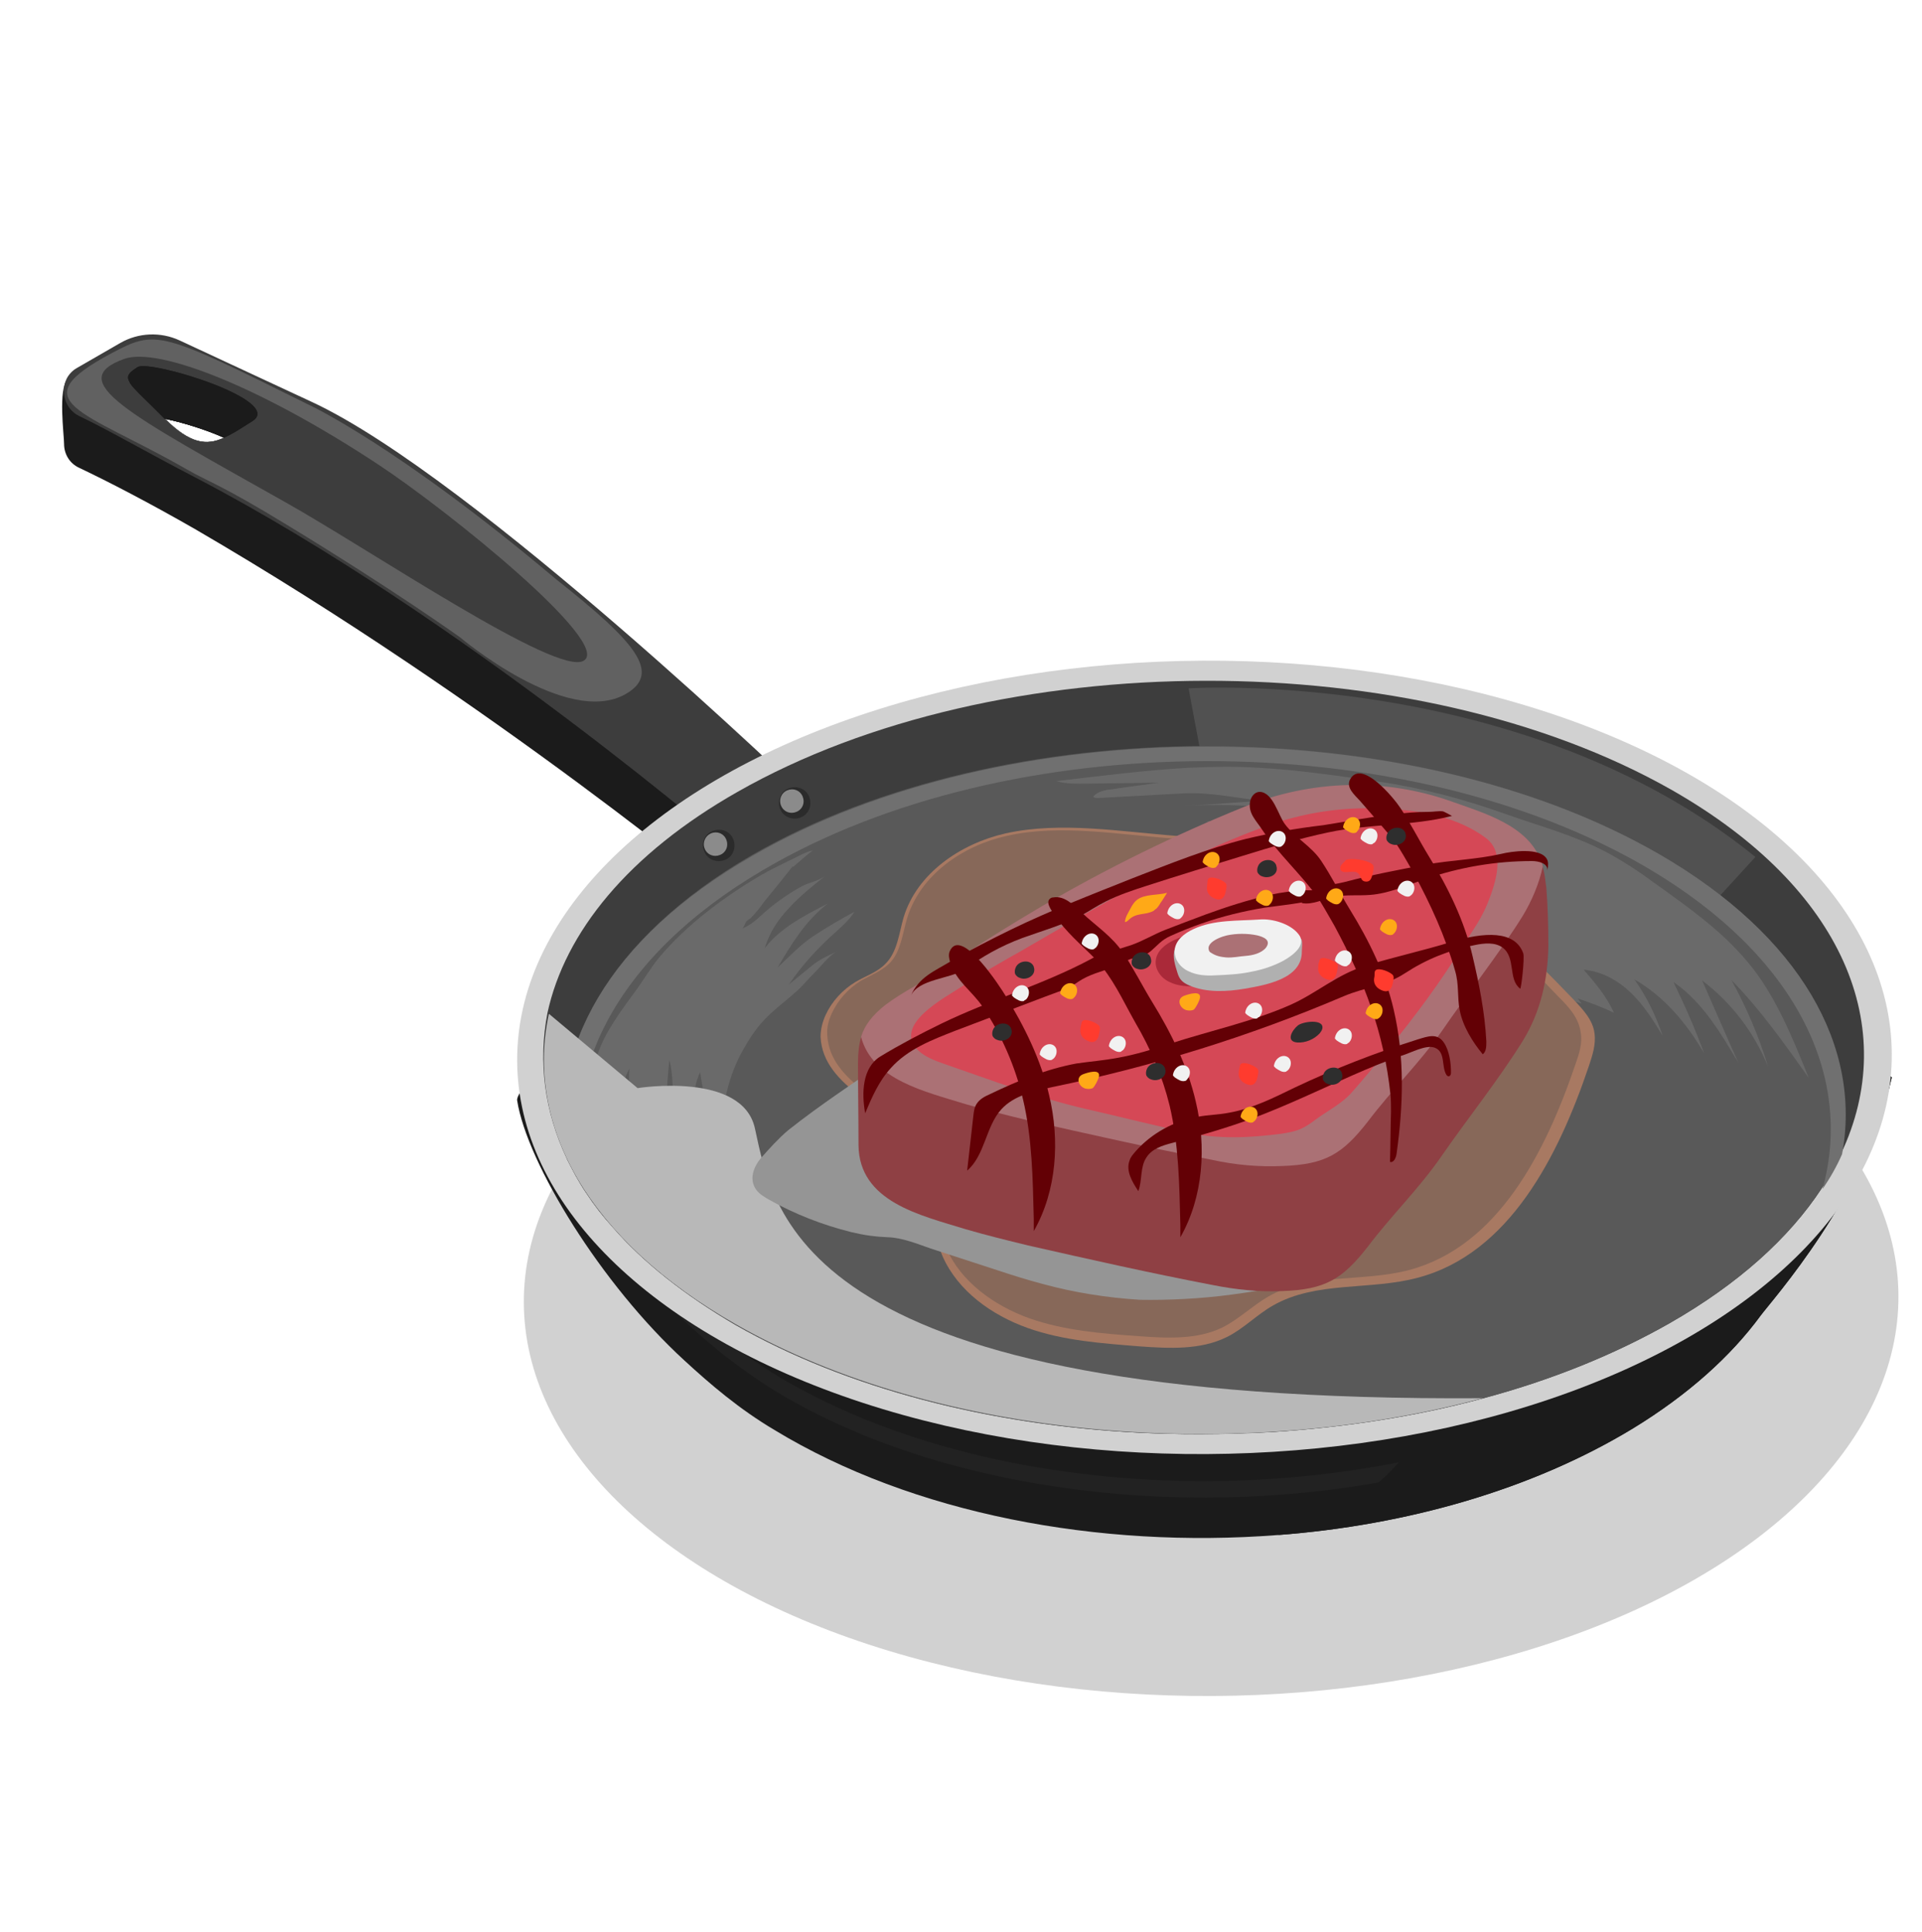 <?xml version="1.0" encoding="utf-8"?>
<!-- Generator: Adobe Illustrator 24.0.1, SVG Export Plug-In . SVG Version: 6.00 Build 0)  -->
<svg version="1.1" id="Слой_1" xmlns="http://www.w3.org/2000/svg" xmlns:xlink="http://www.w3.org/1999/xlink" x="0px" y="0px"
	 viewBox="0 0 375 377" style="enable-background:new 0 0 375 377;" xml:space="preserve">
<style type="text/css">
	.st0{fill:#1B1B1B;}
	.st1{fill:#D1D1D1;}
	.st2{fill:#3D3D3D;}
	.st3{fill:#616161;}
	.st4{fill:#222222;}
	.st5{fill:#515151;}
	.st6{fill:#595959;}
	.st7{fill:#6A6A6A;}
	.st8{fill:#707070;}
	.st9{fill:#2B2B2B;}
	.st10{fill:#8B8B8B;}
	.st11{fill:#B8B8B8;}
	.st12{fill:#A87962;}
	.st13{fill:#876859;}
	.st14{fill:#959595;}
	.st15{fill:#8F4044;}
	.st16{fill:#AB7175;}
	.st17{fill:#D54856;}
	.st18{fill:#AA2939;}
	.st19{fill:#B0B0B0;}
	.st20{fill:#F1F1F1;}
	.st21{fill:#630005;}
	.st22{fill:#FFA917;}
	.st23{fill:#FF3B2E;}
	.st24{fill:#2E2E2E;}
</style>
<g>
	<g>
		<g>
			<g>
				<g>
					<g id="XMLID_6160_">
						<g id="XMLID_6161_">
							<g id="XMLID_6162_">
								<g id="XMLID_6163_">
									<path id="XMLID_6194_" class="st0" d="M12.5,86.6c0,1.9,1,3.8,3,4.7c5.7,2.7,13.6,6.8,22.5,11.9
										C96.3,137.1,144,177,144,177l13.4-11.4c0,0-2.1-2-5.6-5.3c-16.4-15.4-64.8-59.7-90.8-71.7l-12.5-5.8l-13.3-6.2
										c-2.8-1.3-5.9-1.5-8.8-0.7c-0.9,0.3-1.9,0.7-2.7,1.2l-10.5-3.2C11.3,76,12.5,84.8,12.5,86.6z M43.8,85.4
										c-3.5,1.6-6.7,1.2-11.6-3.7C35.6,82.4,40.1,83.8,43.8,85.4z"/>
									
										<ellipse id="XMLID_1_" transform="matrix(1 -5.417800e-03 5.417800e-03 1 -1.37 1.284)" class="st1" cx="236.3" cy="253.5" rx="134.1" ry="77.4"/>
									<path id="XMLID_6190_" class="st2" d="M15.5,81.2c5.7,2.7,13.4,7.2,22.5,11.9c52.2,27.2,106,73.8,106,73.8l7.7-6.6l5.6-4.8
										c0,0-64.8-62.4-96.5-77.1l-25.8-12c-3.7-1.7-8-1.5-11.5,0.5l-8.5,4.9c-0.9,0.5-1.6,1.3-2,2.1
										C11.8,76.4,12.6,79.8,15.5,81.2z M32.1,81.7c3.5,0.7,8,2.1,11.6,3.7C40.2,87,37.1,86.6,32.1,81.7z"/>
									<path id="XMLID_6186_" class="st3" d="M36.3,91.5c4.7,2.7,6.6,2.9,20,11.1c20.4,12.4,33.4,21.7,33.4,21.7
										s20.9,17.7,32.4,11.1c7.1-4.1,1.8-10.2-13.5-22.3C77.4,86.8,60.1,78.9,60.1,78.9c-29-14.4-29.6-14.6-38.3-10
										C3.8,78.5,16.2,80,36.3,91.5z M43.8,85.4c-3.5,1.6-6.7,1.2-11.6-3.7C35.6,82.4,40.1,83.8,43.8,85.4z"/>
									<path id="XMLID_6183_" class="st2" d="M55.7,98c16.9,9.5,53.1,34.1,58.2,30.9c5.6-3.4-26.5-29.3-40-38.2
										C50.9,75.5,31,67.7,24.3,70C12.3,74.3,25,80.7,55.7,98z M32.1,81.7c3.5,0.7,8,2.1,11.6,3.7C40.2,87,37.1,86.6,32.1,81.7z"
										/>
									<path id="XMLID_6182_" class="st0" d="M100.9,214.7c1.9,12.2,16.4,35.9,32.7,50.8c5,4.6,10.6,9.4,17.5,13.5
										c27,16.4,63.3,23.2,98.2,20.5c25.2-1.9,49.7-8.9,69.3-20.8c10.8-6.6,19.1-14.1,24.9-22c2.2-3,20.6-23.4,25.6-46.5
										c0,0-8.5-6.9-23.9-17.4c-7.2-4.9-16-10.6-26-16.7c-46.4-28.3-121.9-28.1-168.7,0.3C118.9,195.6,100.5,211.6,100.9,214.7z"
										/>
									<path id="XMLID_6180_" class="st4" d="M135.9,256.7c4.9,4.3,10.5,8.7,17.2,12.6c45.6,26.4,118.8,26.2,164.7-0.3
										c10.6-6.1,18.7-13.1,24.5-20.5c2.1-2.7,18.8-20.3,24.5-40.6c0.4,0.3,0.7,0.5,0.7,0.5c-4.9,21.5-23,40.5-25.2,43.3
										c-5.7,7.5-13.9,14.4-24.5,20.5c-45.9,26.5-119.1,26.7-164.7,0.3c-6.7-3.9-12.3-8.3-17.2-12.6c-15.9-13.9-30.3-36-32.1-47.4
										c-0.1-0.3,0.1-0.7,0.4-1.2C107.2,223.1,120.8,243.6,135.9,256.7z"/>
									<path id="XMLID_6179_" class="st0" d="M249.3,299.5c25.2-1.9,49.7-8.9,69.3-20.8c10.8-6.6,19.1-14.1,24.9-22
										c2.2-3,20.6-23.4,25.6-46.5c0,0-8.5-6.9-23.9-17.4c-37.4,25.2-65.6,78.1-65.6,78.1S279,290.3,249.3,299.5z"/>
									
										<ellipse id="XMLID_6178_" transform="matrix(1 -5.417800e-03 5.417800e-03 1 -1.114 1.276)" class="st1" cx="235" cy="206.3" rx="134.1" ry="77.4"/>
									<path id="XMLID_6177_" class="st2" d="M110.6,226.1c1.1,2.2,2.3,4.5,3.8,6.7c1.5,2.3,3.2,4.5,5.2,6.7l0,0
										c5.9,6.8,14,13.2,23.9,19c21.9,12.5,49.7,19.5,78.3,21c2.1,0.1,4.1,0.2,6.1,0.2c2.1,0.1,4.2,0.1,6.3,0.1
										c4.6,0,9.3-0.2,14-0.4c14-0.9,27.9-3,40.9-6.5c13.2-3.5,25.7-8.5,36.6-14.7c13.5-7.7,23.4-16.7,29.7-26.3
										c1.5-2.2,2.8-4.5,3.8-6.8c11.6-24.5,0.7-51.7-32.9-70.9c-50.2-28.6-131.8-28.5-182.4,0.3c-21.3,12.1-33.7,27.4-37.1,43.2
										C105,207.2,106.2,216.8,110.6,226.1z"/>
									<path id="XMLID_6176_" class="st5" d="M231.9,134.3c0,0,64.9-4.2,110.6,32.9c-15.2,16.6-15.2,16.6-15.2,16.6
										s-18.6-14.5-42.5-20.3c-23.9-5.8-48.6-6.2-48.6-6.2L231.9,134.3z"/>
									<path id="XMLID_6175_" class="st6" d="M110.6,226.1c1.1,2.2,2.3,4.5,3.8,6.7c1.5,2.3,3.2,4.5,5.2,6.7c0,0.1,0,0.1,0,0.2
										v-0.2c5.9,6.8,14,13.2,23.9,19c21.9,12.5,49.7,19.5,78.3,21c2.1,0.1,4.1,0.2,6.1,0.2c2.1,0.1,4.2,0.1,6.3,0.1
										c4.6,0,9.3-0.1,14-0.4c14-0.9,27.9-3,40.9-6.5c13.2-3.5,25.7-8.5,36.6-14.7c13.5-7.7,23.4-16.7,29.7-26.3
										c1.5-2.2,2.8-4.5,3.8-6.8c3.9-20.9-8-42.5-35.6-58.5c-48.8-28.2-128-28-177,0.3C118.7,183.1,106.7,205,110.6,226.1z"/>
									<path id="XMLID_6174_" class="st7" d="M119.6,239.5L119.6,239.5c0,0,0,0.1,0,0.2V239.5z"/>
									<path id="XMLID_6173_" class="st7" d="M117,233.4c0.4,1.1,0.8,2.3,1.3,3.4c0.3,0.7,1.1,1.8,1.3,2.6
										c-0.4-5.1-2.4-10.1-2.1-15.2c1.4,5.9,3.3,11.6,5.7,17.1c-1.6-6.8-1.3-13.9-1.7-20.8c-0.3-4.1-0.7-8.5,1.3-12
										c-0.4,5.2,0.9,10.3,2.6,15.2c1.7,4.9,3.8,9.6,5.2,14.6c-1.1-10.5-1.1-21.1,0-31.5c0.8,3,0.6,6.3,0.8,9.4
										c0.4,7.3,2.4,14.5,5.8,21c-2.1-7.4-2.7-15.1-1.9-22.7c0.2-1.8,0.5-3.7,1.3-5.3c1.6,10.3,4.3,20.5,8.1,30.3
										c-1.4-6.2-3.5-12.3-3.7-18.6c-0.2-5.2,1.1-10.4,3.4-15c0.9-1.7,1.9-3.4,3.1-5c2.2-3,5-4.9,7.7-7.3c1.3-1.1,2.3-2.4,3.5-3.6
										c1.4-1.3,3.1-3.7,4.7-4.4c-1.7,0.8-3.1,1.4-4.6,2.5c-1.6,1.3-3.3,2.7-4.9,4c2.7-3.9,5.6-7.1,9.1-10.2
										c1.3-1.2,2.7-2.4,3.7-4c-2.8,1.5-5.5,3.1-8.1,4.8c-2.5,1.7-4.7,4-6.9,6.1c2.7-4.6,5.5-9.2,9.8-12.5
										c-4.5,2.3-9.2,4.7-12.3,8.7c0.9-3,2.6-5.6,4.8-7.9c2.1-2.3,4.5-4.2,7-6.2c-1.1,0.9-3.2,1.3-4.5,2c-1.5,0.8-2.9,1.7-4.3,2.7
										c-1.4,1-2.7,2.1-3.9,3.2c-1.2,1.1-2,1.7-3.5,2.4c0.3-0.2,0.6-1.1,0.8-1.4c0.3-0.3,0.6-0.5,0.9-0.7c1-1,1.9-2.2,2.7-3.3
										c1.8-2.2,3.6-4.4,5.4-6.7c0,0,0,0,0,0c0.1,0,0.2,0,0.3-0.1c1.2-1,2.4-2.1,3.7-3.1c-1.7,0.4-3.4,1.5-5,2.2
										c-1.8,0.9-3.5,1.7-5.2,2.7c-7,4.1-14.4,9.6-19.7,15.9c-1.9,2.3-3.3,4.8-5.1,7.2c-1.8,2.4-3.5,4.8-5,7.4
										C113.3,210.6,113.5,223.5,117,233.4z"/>
									<path id="XMLID_6172_" class="st8" d="M110.6,226.1c1.1,2.2,2.3,4.5,3.8,6.7c-6.1-22.2,5.3-45.9,34.4-63
										c47.9-28.3,125.3-28.4,172.9-0.3c28.7,17,40,40.4,33.9,62.5c1.5-2.2,2.8-4.5,3.8-6.8c3.9-20.9-8-42.5-35.6-58.5
										c-48.8-28.2-128-28-177,0.3C118.7,183.1,106.7,205,110.6,226.1z"/>
									<path id="XMLID_6171_" class="st0" d="M25.1,74.2c0.1,0.2,0.2,0.4,0.3,0.6c0.2,0.3,0.5,0.7,0.9,1.1c0.9,1,2.3,2.3,4.1,4.1
										c0.2,0.2,0.5,0.5,0.8,0.8c0.3,0.3,0.6,0.6,0.9,0.9h0c3.5,0.7,8,2.1,11.6,3.7c1.4-0.6,3-1.6,4.7-2.7
										c0.3-0.2,0.5-0.3,0.8-0.5c6.5-4-19.7-12-22.3-10.6C25.3,72.6,24.7,73.2,25.1,74.2z"/>
									<path id="XMLID_6170_" class="st0" d="M25.1,74.2c0.1,0.2,0.2,0.4,0.3,0.6c0.2,0.3,0.5,0.7,0.9,1.1c0.9,1,2.3,2.3,4.1,4.1
										c0.2,0.2,0.5,0.5,0.8,0.8c0.3,0.3,0.6,0.6,0.9,0.9h0c3.5,0.7,8,2.1,11.6,3.7c1.4-0.6,3-1.6,4.7-2.7
										c0.3-0.2,0.5-0.3,0.8-0.5c6.5-4-19.7-12-22.3-10.6C25.3,72.6,24.7,73.2,25.1,74.2z"/>
									<path id="XMLID_6169_" class="st9" d="M152.2,157.8c0.6,1.6,2.4,2.3,4,1.7c1.6-0.6,2.3-2.4,1.7-4c-0.6-1.6-2.4-2.3-4-1.7
										C152.3,154.4,151.6,156.2,152.2,157.8z"/>
									<path id="XMLID_6168_" class="st9" d="M137.4,166.1c0.6,1.6,2.4,2.3,4,1.7c1.6-0.6,2.3-2.4,1.7-4c-0.6-1.6-2.4-2.3-4-1.7
										C137.5,162.7,136.7,164.5,137.4,166.1z"/>
									<path id="XMLID_6167_" class="st10" d="M137.5,165.6c0.5,1.2,1.8,1.7,3,1.2c1.2-0.5,1.7-1.8,1.2-3c-0.5-1.2-1.8-1.7-3-1.2
										C137.6,163.1,137,164.4,137.5,165.6z"/>
									<path id="XMLID_6166_" class="st10" d="M152.4,157.2c0.5,1.2,1.8,1.7,3,1.2c1.2-0.5,1.7-1.8,1.2-3c-0.5-1.2-1.8-1.7-3-1.2
										C152.4,154.7,151.9,156.1,152.4,157.2z"/>
									<path id="XMLID_6165_" class="st11" d="M143.6,258.4c39.3,22.4,97.9,27.2,145.7,14.4c-133.3,0.9-138.3-35.8-142-52.6
										c-2.4-11.2-22.9-7.9-22.9-7.9l-17.3-14.5C102.4,219.4,114.6,241.9,143.6,258.4z"/>
									<path id="XMLID_6164_" class="st7" d="M284,191.7c-3.2-1.2-6-3.2-9-4.9c-6.4-3.6-13.6-5.8-20.4-8.7
										c-6.8-2.9-13.5-6.7-17.8-12.7c7.4-0.5,14.9,0,22.2,1.5c-7.5-3.4-15.7-5-23.7-6.7c8.1-0.1,16.2,0.1,24.3,0.6
										c-8.9-4-19.1-3.9-28.9-3.6c5.4-0.1,10.8-0.8,16.2-0.9c-5.3-0.5-10.8-1.8-16.1-1.5c-5.5,0.3-11,0.6-16.5,0.9
										c-0.4,0-0.8,0-1-0.3c0.9-1,2.4-1.3,3.7-1.4c0.4-0.1,0.8-0.1,1.2-0.2c2.7-0.4,5.3-0.7,8-1.1c-4.7,0.1-9.4,0.1-14.1,0.2
										c-2,0-4.1,0.1-6-0.5c8.6-1,17.1-2.1,25.7-2.6c4.5-0.2,9.1-0.3,13.7,0c7.8,0.4,15.7,1.6,23.5,2.7c8.3,1.2,16.5,3.4,24.4,6.2
										c6.7,2.4,13.6,4.2,19.9,7.5c3.4,1.8,6.7,4,9.8,6.3c6.3,4.5,12.8,9.1,17.8,15.1c5.4,6.3,8.9,15,12,22.7
										c-4.7-6.6-9.4-13.3-15.1-19.1c3,5.4,5.4,11.1,7.2,17c-2.7-6.7-7.2-12.6-12.9-16.9c2.4,5.4,4.7,10.8,7.1,16.1
										c-3.5-5.9-7.1-12-12.7-15.8c2.2,4.5,4.2,9.1,6,13.9c-3.4-5.8-7.8-11.1-13.6-14.4c2.4,3.4,4.2,7.1,5.5,11
										c-1.8-3-3.7-6-6.2-8.4c-2.5-2.4-5.7-4.2-9.2-4.5c2.3,2.7,4.4,5.1,5.9,8.4c-2.3-1.1-4.7-2-7.1-2.8c0.3,0.3,0.5,0.7,0.8,1
										c-1.5-0.4-2.9-1-4.3-1.3c-3.2-0.7-6.8-0.2-10.1-0.6C290.7,193.2,287.4,193,284,191.7z"/>
								</g>
							</g>
						</g>
					</g>
				</g>
			</g>
			<g>
				<path id="XMLID_5997_" class="st12" d="M306.9,194.9c-7.3-7.6-15-15.4-24.1-20.9c-8.2-5-18.1-5.8-27.4-7.7
					c-3.6-0.7-7.2-1.4-10.8-2.2c-4.7-0.9-10.1-0.7-14.9-1c-10.9-0.8-22.7-2.9-33.5-0.5c-8.8,2-17.3,7.8-19.9,16.4
					c-0.9,3.1-1.2,6.7-3.5,9c-1.6,1.7-3.9,2.4-5.9,3.6c-2.5,1.5-4.6,3.8-5.8,6.4c-0.6,1.3-1,2.8-1,4.3c0.5,10.1,13.6,13.4,17.9,21.1
					c3.7,6.6,2.9,14.8,5.9,21.7c3,6.8,9.6,11.5,16.6,14s14.6,3,22,3.6c5.7,0.4,11.7,0.7,16.8-1.8c3.3-1.6,5.9-4.4,9.1-6.2
					c8.4-4.8,18.9-2.9,28.2-5.4c17.9-4.7,27.5-23.8,33.4-41.3c0.7-2.1,1.4-4.2,1.1-6.4C310.8,199,308.8,196.9,306.9,194.9z"/>
				<path id="XMLID_1291_" class="st13" d="M304.1,194.5c-7.1-7.4-14.5-15-23.4-20.3c-8-4.8-17.6-5.6-26.7-7.5
					c-3.5-0.7-7-1.4-10.5-2.1c-4.6-0.9-9.8-0.6-14.5-1c-10.6-0.7-22.1-2.9-32.6-0.5c-8.6,1.9-16.8,7.6-19.4,16
					c-0.9,3-1.2,6.5-3.4,8.8c-1.6,1.6-3.8,2.4-5.7,3.5c-2.4,1.5-4.4,3.7-5.6,6.3c-0.6,1.3-1,2.7-0.9,4.2c0.5,9.8,13.2,13,17.4,20.5
					c3.6,6.4,2.8,14.4,5.8,21.1c2.9,6.6,9.3,11.2,16.2,13.7c6.8,2.4,14.2,3,21.4,3.5c5.5,0.4,11.4,0.7,16.3-1.7
					c3.2-1.6,5.8-4.2,8.9-6c8.1-4.7,18.4-2.8,27.5-5.2c17.4-4.6,26.7-23.1,32.5-40.2c0.7-2,1.4-4.1,1-6.2
					C308,198.5,306,196.4,304.1,194.5z"/>
			</g>
			<g>
				<g>
					<path class="st14" d="M240.2,252.6c3.8-0.5,7.5-1.1,11.1-1.9c0.3-0.1,0.7-0.2,0.9-0.4c0.2-0.2,0.4-0.5,0.5-0.8
						c1.9-4.6-3.2-7.9-3.6-12.2c-0.2-2.1-0.4-4.4-0.8-6.4c-0.6-2.5-1.4-4.7-1.3-7.3c0.2-3.2-0.1-6.3-0.1-9.5c0-2.1-0.1-4.4,0.9-6.2
						c1.1-2,2.6-3.7,3.4-5.9c3.4-8.6,1-19.7-3.8-27.5c-1.5-2.4-3.4-4.7-6.1-5.5c-1.6-0.5-3.3-0.4-4.9-0.3c-3.7,0.2-6.9,0.2-10,2.2
						c-2.9,2-6.5,2.5-9.4,4.5c-1.9,1.3-3.5,3.1-5.3,4.6c-1.8,1.4-3.9,2.4-5.9,3.6c-3.7,2.1-7,4.7-10.4,7.2
						c-7.2,5.4-14.5,10.5-21.8,15.6c-6.6,4.6-13.5,9.1-19.8,14.1c-1.9,1.6-3.6,3.5-5.2,5.3c-1.5,1.7-2.6,4.3-1,6.4
						c0.6,0.8,1.6,1.4,2.5,1.9c5,2.8,10.4,4.9,16,6.3c2.5,0.6,4.7,0.9,7.2,1c2.8,0.1,5.7,1.3,8.3,2.2c4.3,1.4,8.6,2.8,12.9,4.2
						c3,1,5.9,1.9,8.9,2.7c6.2,1.7,12.6,2.7,19,3.1C228,253.7,234.2,253.4,240.2,252.6z"/>
					<path class="st15" d="M302.1,184.5c-0.1,6.6-1.5,12.9-5,18.6c-4.8,7.7-10.6,14.9-15.8,22.4c-4.4,6.4-9.8,11.6-14.4,17.7
						c-5,6.4-8.3,8.4-16.7,8.7c-4.6,0.2-9.2-0.3-13.7-1.2c-12-2.3-24-5-35.9-7.7c-4.1-1-8.2-2-12.3-3.2c-8.7-2.7-20.7-5.3-20.8-16.4
						c0-5.3-0.1-10.7-0.1-16c0-2,0.2-3.6,0.6-5c0.7-2.3,2.2-4.2,4.7-6.2c3.7-2.8,7.9-4.7,11.7-7.3c6.1-4.3,12.5-8.2,18.9-12
						c12.7-7.4,25.9-13.9,39.5-19.4c12.9-5.2,27.1-5.7,40.2-1.1c6.4,2.3,15.2,4.7,17.7,11.8c0.2,0.3,0.2,0.7,0.3,1
						c0.4,1.2,0.5,2.7,0.7,4C302,177,302.1,180.6,302.1,184.5z"/>
					<path class="st16" d="M301,169.1c-0.7,3.3-2.1,6.6-3.9,9.6c-4.8,7.7-10.6,14.9-15.8,22.5c-4.4,6.3-9.8,11.5-14.4,17.6
						c-5,6.4-8.3,8.4-16.7,8.7c-4.6,0.2-9.2-0.2-13.7-1.2c-12-2.3-24-5-35.9-7.7c-4.1-1-8.2-2-12.3-3.2c-7.7-2.4-18.1-4.7-20.3-13.1
						c0.7-2.3,2.2-4.2,4.7-6.2c3.7-2.8,7.9-4.7,11.7-7.3c6.1-4.3,12.5-8.2,18.9-12c12.7-7.4,25.9-13.9,39.5-19.4
						c12.9-5.2,27.1-5.7,40.2-1.1c6.4,2.3,15.2,4.7,17.7,11.8C300.9,168.5,301,168.8,301,169.1z"/>
					<path class="st17" d="M246.7,161.3c-16.7,6.1-32.2,15.4-47.4,24.2c-3.9,2.2-7.8,4.4-11.5,6.9c-3.5,2.3-13.8,7.6-8.6,12.6
						c1.3,1.2,3.1,1.9,4.8,2.5c9.3,3.2,18.4,6.7,28,8.9c6.6,1.5,13.2,3.2,19.8,4.6c6,1.3,12.1,1,18.2,0.2c1.3-0.2,2.5-0.4,3.7-0.9
						c1.1-0.5,2-1.1,2.9-1.8c2.3-1.7,5.1-3.1,7-5.2c2.4-2.7,4.7-5.5,7-8.3c5.5-6.7,10.7-13.7,15.2-21.1c1.7-2.5,3.4-5,4.5-7.8
						c1.5-3.8,3.5-9.7-0.4-12.6c-5.5-4.1-12.7-5.4-19.4-5.7C262.3,157.3,254.3,158.5,246.7,161.3z"/>
					<g>
						<path class="st18" d="M240.4,191.7c2.2-0.4,4.3-1.1,6.2-2.1c2-1.1,4.8-3.2,3-5.3c-1.6-2-5.1-3-7.5-2.8c-4.3,0.3-9,0-13,1.9
							c-1.7,0.8-3.4,2.1-3.6,4c-0.2,1.8,1.1,3.5,2.7,4.2c1.6,0.8,3.5,0.9,5.2,0.8C235.7,192.3,238.1,192.1,240.4,191.7z"/>
						<path class="st19" d="M253.9,183.2c-0.8,0.1-1.6-0.1-2.4-0.2c-1.4-0.2-2.8,0.1-4.2,0.4c-4.3,0.8-8.6,1.2-12.9,1.2
							c-0.8,0-1.6,0.1-2.5-0.1c-1-0.1-2.3-0.5-2.7,0.7c-0.5,1.4,0.1,3.2,0.5,4.5c0.4,1.4,1,2,2.4,2.6c3.3,1.4,7.3,1.2,10.8,0.6
							c4-0.7,11.2-1.9,11.1-7.3C254,184.9,254.2,183.9,253.9,183.2z"/>
						<path class="st20" d="M244.1,189.6c2.2-0.4,4.3-1.1,6.2-2.1c2-1.1,4.8-3.2,3-5.3c-1.6-2-5.1-3-7.5-2.8c-4.3,0.3-9,0-13,1.9
							c-1.7,0.8-3.4,2.1-3.6,4c-0.2,1.8,1.1,3.5,2.7,4.2c1.6,0.8,3.5,0.9,5.2,0.8C239.4,190.2,241.8,190.1,244.1,189.6z"/>
						<path class="st16" d="M236.1,184.2c-0.3,0.4-0.4,0.8-0.2,1.3c0.1,0.2,0.2,0.3,0.4,0.4c0.9,0.6,1.8,0.8,2.9,0.9
							c1.4,0.1,2.5-0.2,3.9-0.3c1.3-0.1,3-0.5,3.9-1.6c1.1-1.5-0.5-2.1-1.7-2.4c-1.9-0.4-4-0.4-5.9,0
							C238.5,182.7,236.8,183.3,236.1,184.2z"/>
					</g>
					<path class="st21" d="M191.7,196.4c3.7,5.5,6.4,11.7,7.9,18.1c1.8,7.6,1.9,15.5,2.1,23.3c0,0.8,0,1.6,0,2.4
						c4.5-7.9,5.1-17.7,3-26.5c-1.6-6.9-4.8-13.4-8.5-19.4c-0.9-1.5-8.7-13.7-10.9-8.7c-0.3,0.7-0.1,1.5,0.1,2.2
						C186.6,191.5,189.6,193.3,191.7,196.4z"/>
					<path class="st21" d="M220.4,197.5c0.4,0.7,0.7,1.3,1.1,2c3,5.1,5.3,10.5,6.7,16.2c1.8,7.6,1.9,15.5,2.1,23.3
						c0,0.8,0,1.6,0,2.4c4.5-7.9,5.1-17.7,3-26.5c-1.6-6.9-4.8-13.4-8.5-19.4c-1.9-3.1-3.6-6.5-5.6-9.5c-2.2-3.3-5.2-5.2-8.1-7.9
						c-1.6-1.5-3.4-3.4-5.6-3c-0.3,0-0.5,0.1-0.7,0.3c-0.5,0.5-0.2,1.2,0.1,1.8c1.9,3.4,5,6.2,7.8,8.9
						C216.2,189.4,218.2,193.4,220.4,197.5z"/>
					<path class="st21" d="M259.6,179.3c0.3,0.5,0.5,0.9,0.8,1.4c5.8,10.8,9.6,20.7,10.9,32.9c0.1,1.1,0.1,2.2,0.1,3.3
						c-0.1,3.3-0.1,6.5-0.2,9.8c0.8,0.2,1.2-0.9,1.3-1.7c1.3-9.4,1.6-18.7-0.6-28.1c-1.6-6.9-4.8-13.4-8.5-19.4
						c-1.9-3.1-3.6-6.5-5.6-9.5c-1.9-2.9-5.1-4.5-7.1-7.2c-1.3-1.7-2.3-6.2-4.9-6.3c-1,0-1.7,0.9-1.9,1.9c-0.4,2.3,1.2,3.7,2.3,5.4
						c3.2,4.8,7.5,8.6,10.9,13.3C258,176.5,258.8,177.9,259.6,179.3z"/>
					<path class="st21" d="M275,168.9c0.3,0.5,0.5,0.9,0.8,1.4c3.3,6.1,6.2,12.4,8.1,19.1c0.8,2.7,0.4,5.1,0.9,7.7
						c0.6,3.1,2.5,6.2,4.5,8.6c0.7-0.5,0.7-1.6,0.7-2.5c-0.3-5.7-1.4-11.2-2.7-16.7c-1.6-6.9-4.8-13.4-8.5-19.4
						c-1.9-3.1-3.6-6.5-5.6-9.5c-1.1-1.7-7.6-9.7-9.8-5.5c-0.8,1.6,0.9,3,1.9,4.1c2.4,2.8,4.9,5.5,7.1,8.4
						C273.4,166.1,274.2,167.5,275,168.9z"/>
					<path class="st21" d="M243,163.7c-7.5,1.9-14.7,4.8-21.9,7.6c-8,3.2-16.1,6.3-23.9,10.1c-3.9,1.9-7.8,3.9-11.6,6.1
						c-3.3,2-6.3,3.1-7.9,6.8c1.5-3.3,7.7-3.3,10.4-5.1c3.6-2.6,7.1-4.6,11.4-6.2c3.9-1.4,7.8-2.5,11.5-4.4c1.6-0.9,3.1-1.9,4.7-2.7
						c2.6-1.3,5.3-2.2,8.1-3.1c6.2-2,12.4-3.9,18.6-5.8c5.5-1.7,11.1-3.4,16.8-4.6c8-1.7,16.2-1.2,24.1-3.2c0,0-1.6-0.9-1.8-0.9
						c-0.8-0.1-1.9,0.1-2.7,0.1c-2.4,0-4.7,0.2-7,0.5c-4.6,0.5-9.1,1.4-13.6,2.1C253,161.6,248,162.5,243,163.7z"/>
					<path class="st21" d="M223.8,186.1c0.2-0.1,0.4-0.3,0.7-0.5c1.4-1.2,2.1-2.2,3.9-3c2-0.9,4-1.7,6-2.4c4-1.4,8.1-2.4,12.3-3.1
						c4.9-0.7,10-1,14.5-3.2c-0.6,0.3-2.3-0.2-3-0.2c-1.2,0-2.4,0-3.6,0c-2.3,0.1-4.6,0.4-6.8,0.9c-4.3,1-8.4,2.3-12.5,3.8
						c-2.7,1-5.3,2-7.9,3c-2.3,0.9-4.4,2.2-6.7,3c-1.8,0.6-3.5,1.1-5.3,1.6c-1,0.3-1.8,0.7-2.7,1.2c-9.2,4.9-19.5,7.9-29,12.5
						c-4.1,2-8.1,4.1-11.9,6.4c-3.6,2.2-3.7,7.2-3,11.1c1.3-3.1,2.7-6.3,5-8.8c3.3-3.7,8-5.5,12.6-7.3c5.8-2.2,11.6-4.4,17.4-6.6
						c2.3-0.9,4.6-1.5,6.5-2.9c2.2-1.5,4.5-2,7-2.9c1.2-0.4,2.2-1.2,3.3-1.6C221.7,186.8,222.8,186.7,223.8,186.1z"/>
					<path class="st21" d="M301.8,167.6c-1.3-2.3-6.9-1.5-8.9-1c-4.8,1.1-9.8,1.2-14.7,2.1c-5.3,1-10.6,2-15.9,3.4
						c-2.3,0.6-7.9,1-8.3,4.1c2.1,0.4,4.2-0.8,6.3-1.2c2.3-0.5,4.7-0.2,7.1-0.4c3.7-0.3,7.2-1.9,10.7-3.1c6.7-2.3,13.7-3.5,20.8-3.5
						c1.4,0,3.2,0.5,3,1.9C302.1,168.8,302.1,168.1,301.8,167.6z"/>
					<path class="st21" d="M283.1,183.8c-5.5,1.7-11.1,2.9-16.6,4.6c-5.6,1.7-9.5,5.3-14.6,7.6c-7.4,3.3-15.8,5.1-23.5,7.6
						c-3.4,1.1-6.9,2.2-10.4,2.8c-2.6,0.5-5.3,0.7-8,1.1c-5.9,1.1-11.5,3.4-16.9,6c-0.9,0.4-1.9,0.9-2.5,1.8
						c-0.5,0.7-0.6,1.6-0.7,2.5c-0.4,3.5-0.8,7.1-1.2,10.6c3.5-3,3.6-8.6,6.7-12c2.5-2.7,6.3-3.5,9.9-4.3c19.5-4,38.5-9.9,56.8-17.7
						c4.2-1.8,8.2-2,12-4.5c4.3-2.8,8.6-4.5,13.6-5.5c1.9-0.4,4-0.6,5.5,0.5c2.6,2,1,6.2,3.4,8c0.2,0.1,0.9-6,0.6-6.9
						C295.6,181.5,289.6,181.8,283.1,183.8z"/>
					<path class="st21" d="M244.4,218.2c-5.1,1.9-10.4,3.4-15.7,4.8c-1.9,0.5-3.9,1.1-5,2.8c-1.3,1.9-0.8,4.5-1.6,6.6
						c-1.2-1.8-2.5-4-1.7-6c0.2-0.7,0.7-1.2,1.2-1.8c3.1-3.5,7.5-5.9,12.1-6.7c2-0.4,4.1-0.4,6.1-0.8c4.5-0.8,8.7-2.9,12.8-4.9
						c7.8-3.7,15.8-6.8,24-9.4c2-0.6,3.8-1.3,5.1,0.6c1.1,1.6,1.4,4,1.4,5.9c0,0.3-0.1,0.6-0.4,0.7c-0.2,0-0.4-0.1-0.5-0.3
						c-1-1.6-0.1-4.5-2.3-5.3c-1.7-0.6-4.6,1-6.2,1.5c-3.3,1.1-6.6,2.5-9.8,3.9C257.5,212.6,251.1,215.7,244.4,218.2z"/>
				</g>
				<g>
					<path class="st22" d="M225.6,177.3c0.3-0.3,0.6-0.7,0.8-1.1c0.2-0.2,1.3-2,1.3-2c-1.8,0.5-4.4,0.2-5.9,1.4
						c-0.8,0.6-1.4,2-1.9,2.9c-0.2,0.4-0.4,0.9-0.4,1.4c0.3,0,0.6-0.3,0.8-0.5c1.5-1.4,3.2-0.8,4.8-1.7
						C225.3,177.5,225.4,177.4,225.6,177.3z"/>
					<path class="st22" d="M231,194.3c-1.5,0.6-0.9,2.4,0.5,2.8c0.5,0.1,1,0.1,1.4-0.1c0.4-0.3,1.1-1.7,1.2-2.2
						C234.5,193.1,231.8,194,231,194.3z"/>
					<path class="st22" d="M211.3,209.6c-1.5,0.6-0.9,2.4,0.5,2.8c0.5,0.1,1,0.1,1.4-0.1c0.4-0.3,1.1-1.7,1.2-2.2
						C214.8,208.4,212.1,209.3,211.3,209.6z"/>
					<path class="st22" d="M269.2,198.5c0.2-0.2,0.4-0.5,0.5-0.9c0.4-1.7-1.4-2.5-2.6-1.3c-0.3,0.3-0.5,0.7-0.6,1.1
						c0,0.1-0.1,0.3,0,0.4c0.1,0.1,0.2,0.2,0.3,0.3c0.6,0.4,1.3,0.9,2,0.7C268.9,198.7,269.1,198.6,269.2,198.5z"/>
					<path class="st22" d="M209.6,194.6c0.2-0.2,0.4-0.5,0.5-0.9c0.4-1.7-1.4-2.5-2.6-1.3c-0.3,0.3-0.5,0.7-0.6,1.1
						c0,0.1-0.1,0.3,0,0.4c0.1,0.1,0.2,0.2,0.3,0.3c0.6,0.4,1.3,0.9,2,0.7C209.3,194.9,209.5,194.7,209.6,194.6z"/>
					<path class="st20" d="M230.5,179c0.2-0.2,0.4-0.5,0.5-0.9c0.4-1.7-1.4-2.5-2.6-1.3c-0.3,0.3-0.5,0.7-0.6,1.1
						c0,0.1-0.1,0.3,0,0.4c0.1,0.1,0.2,0.2,0.3,0.3c0.6,0.4,1.3,0.9,2,0.7C230.2,179.3,230.4,179.1,230.5,179z"/>
					<path class="st20" d="M213.8,184.9c0.2-0.2,0.4-0.5,0.5-0.9c0.4-1.7-1.4-2.5-2.6-1.3c-0.3,0.3-0.5,0.7-0.6,1.1
						c0,0.1-0.1,0.3,0,0.4c0.1,0.1,0.2,0.2,0.3,0.3c0.6,0.4,1.3,0.9,2,0.7C213.5,185.1,213.7,185,213.8,184.9z"/>
					<path class="st20" d="M254.2,174.6c0.2-0.2,0.4-0.5,0.5-0.9c0.4-1.7-1.4-2.5-2.6-1.3c-0.3,0.3-0.5,0.7-0.6,1.1
						c0,0.1-0.1,0.3,0,0.4c0.1,0.1,0.2,0.2,0.3,0.3c0.6,0.4,1.3,0.9,2,0.7C253.9,174.8,254.1,174.7,254.2,174.6z"/>
					<path class="st20" d="M250.3,164.9c0.2-0.2,0.4-0.5,0.5-0.9c0.4-1.7-1.4-2.5-2.6-1.3c-0.3,0.3-0.5,0.7-0.6,1.1
						c0,0.1-0.1,0.3,0,0.4c0.1,0.1,0.2,0.2,0.3,0.3c0.6,0.4,1.3,0.9,2,0.7C249.9,165.2,250.1,165.1,250.3,164.9z"/>
					<path class="st20" d="M268.2,164.4c0.2-0.2,0.4-0.5,0.5-0.9c0.4-1.7-1.4-2.5-2.6-1.3c-0.3,0.3-0.5,0.7-0.6,1.1
						c0,0.1-0.1,0.3,0,0.4c0.1,0.1,0.2,0.2,0.3,0.3c0.6,0.4,1.3,0.9,2,0.7C267.8,164.6,268,164.5,268.2,164.4z"/>
					<path class="st20" d="M275.4,174.6c0.2-0.2,0.4-0.5,0.5-0.9c0.4-1.7-1.4-2.5-2.6-1.3c-0.3,0.3-0.5,0.7-0.6,1.1
						c0,0.1-0.1,0.3,0,0.4c0.1,0.1,0.2,0.2,0.3,0.3c0.6,0.4,1.3,0.9,2,0.7C275.1,174.8,275.3,174.7,275.4,174.6z"/>
					<path class="st20" d="M263.2,188.2c0.2-0.2,0.4-0.5,0.5-0.9c0.4-1.7-1.4-2.5-2.6-1.3c-0.3,0.3-0.5,0.7-0.6,1.1
						c0,0.1-0.1,0.3,0,0.4c0.1,0.1,0.2,0.2,0.3,0.3c0.6,0.4,1.3,0.9,2,0.7C262.9,188.4,263,188.3,263.2,188.2z"/>
					<path class="st20" d="M263.2,203.4c0.2-0.2,0.4-0.5,0.5-0.9c0.4-1.7-1.4-2.5-2.6-1.3c-0.3,0.3-0.5,0.7-0.6,1.1
						c0,0.1-0.1,0.3,0,0.4c0.1,0.1,0.2,0.2,0.3,0.3c0.6,0.4,1.3,0.9,2,0.7C262.9,203.6,263,203.5,263.2,203.4z"/>
					<path class="st20" d="M245.7,198.4c0.2-0.2,0.4-0.5,0.5-0.9c0.4-1.7-1.4-2.5-2.6-1.3c-0.3,0.3-0.5,0.7-0.6,1.1
						c0,0.1-0.1,0.3,0,0.4c0.1,0.1,0.2,0.2,0.3,0.3c0.6,0.4,1.3,0.9,2,0.7C245.3,198.6,245.5,198.5,245.7,198.4z"/>
					<path class="st20" d="M231.6,210.6c0.2-0.2,0.4-0.5,0.5-0.9c0.4-1.7-1.4-2.5-2.6-1.3c-0.3,0.3-0.5,0.7-0.6,1.1
						c0,0.1-0.1,0.3,0,0.4c0.1,0.1,0.2,0.2,0.3,0.3c0.6,0.4,1.3,0.9,2,0.7C231.3,210.9,231.5,210.8,231.6,210.6z"/>
					<path class="st20" d="M251.3,208.8c0.2-0.2,0.4-0.5,0.5-0.9c0.4-1.7-1.4-2.5-2.6-1.3c-0.3,0.3-0.5,0.7-0.6,1.1
						c0,0.1-0.1,0.3,0,0.4c0.1,0.1,0.2,0.2,0.3,0.3c0.6,0.4,1.3,0.9,2,0.7C251,209,251.2,208.9,251.3,208.8z"/>
					<path class="st20" d="M219.1,204.9c0.2-0.2,0.4-0.5,0.5-0.9c0.4-1.7-1.4-2.5-2.6-1.3c-0.3,0.3-0.5,0.7-0.6,1.1
						c0,0.1-0.1,0.3,0,0.4c0.1,0.1,0.2,0.2,0.3,0.3c0.6,0.4,1.3,0.9,2,0.7C218.7,205.2,218.9,205,219.1,204.9z"/>
					<path class="st20" d="M205.6,206.5c0.2-0.2,0.4-0.5,0.5-0.9c0.4-1.7-1.4-2.5-2.6-1.3c-0.3,0.3-0.5,0.7-0.6,1.1
						c0,0.1-0.1,0.3,0,0.4c0.1,0.1,0.2,0.2,0.3,0.3c0.6,0.4,1.3,0.9,2,0.7C205.3,206.7,205.5,206.6,205.6,206.5z"/>
					<path class="st20" d="M200.2,195c0.2-0.2,0.4-0.5,0.5-0.9c0.4-1.7-1.4-2.5-2.6-1.3c-0.3,0.3-0.5,0.7-0.6,1.1
						c0,0.1-0.1,0.3,0,0.4c0.1,0.1,0.2,0.2,0.3,0.3c0.6,0.4,1.3,0.9,2,0.7C199.8,195.2,200,195.1,200.2,195z"/>
					<path class="st22" d="M261.5,176.1c0.2-0.2,0.4-0.5,0.5-0.9c0.4-1.7-1.4-2.5-2.6-1.3c-0.3,0.3-0.5,0.7-0.6,1.1
						c0,0.1-0.1,0.3,0,0.4c0.1,0.1,0.2,0.2,0.3,0.3c0.6,0.4,1.3,0.9,2,0.7C261.1,176.4,261.3,176.3,261.5,176.1z"/>
					<path class="st22" d="M272,182.1c0.2-0.2,0.4-0.5,0.5-0.9c0.4-1.7-1.4-2.5-2.6-1.3c-0.3,0.3-0.5,0.7-0.6,1.1
						c0,0.1-0.1,0.3,0,0.4c0.1,0.1,0.2,0.2,0.3,0.3c0.6,0.4,1.3,0.9,2,0.7C271.7,182.4,271.8,182.3,272,182.1z"/>
					<path class="st22" d="M264.8,162.2c0.2-0.2,0.4-0.5,0.5-0.9c0.4-1.7-1.4-2.5-2.6-1.3c-0.3,0.3-0.5,0.7-0.6,1.1
						c0,0.1-0.1,0.3,0,0.4c0.1,0.1,0.2,0.2,0.3,0.3c0.6,0.4,1.3,0.9,2,0.7C264.5,162.5,264.7,162.4,264.8,162.2z"/>
					<path class="st22" d="M237.4,169c0.2-0.2,0.4-0.5,0.5-0.9c0.4-1.7-1.4-2.5-2.6-1.3c-0.3,0.3-0.5,0.7-0.6,1.1
						c0,0.1-0.1,0.3,0,0.4c0.1,0.1,0.2,0.2,0.3,0.3c0.6,0.4,1.3,0.9,2,0.7C237.1,169.3,237.3,169.2,237.4,169z"/>
					<path class="st22" d="M247.8,176.4c0.2-0.2,0.4-0.5,0.5-0.9c0.4-1.7-1.4-2.5-2.6-1.3c-0.3,0.3-0.5,0.7-0.6,1.1
						c0,0.1-0.1,0.3,0,0.4c0.1,0.1,0.2,0.2,0.3,0.3c0.6,0.4,1.3,0.9,2,0.7C247.5,176.7,247.6,176.6,247.8,176.4z"/>
					<path class="st22" d="M244.8,218.7c0.2-0.2,0.4-0.5,0.5-0.9c0.4-1.7-1.4-2.5-2.6-1.3c-0.3,0.3-0.5,0.7-0.6,1.1
						c0,0.1-0.1,0.3,0,0.4c0.1,0.1,0.2,0.2,0.3,0.3c0.6,0.4,1.3,0.9,2,0.7C244.5,219,244.6,218.8,244.8,218.7z"/>
					<path class="st23" d="M261.5,169.2c0,0.2,0,0.4,0.1,0.6c0.7,0.9,2.6-0.3,3.5,0.7c0.5,0.6,0.4,1.4,1.3,1.5
						c0.8,0.1,1.1-0.4,1.3-1.1c0.1-0.4,0.5-1.7,0.2-2.1c-0.7-1-4.4-1.5-5.3-1C262.3,168.2,261.6,168.7,261.5,169.2z"/>
					<path class="st23" d="M210.8,200.8c-0.1,0.8,0.2,1.5,0.9,2c1.1,0.7,2.1,0.8,2.6-0.5c0.1-0.4,0.5-1.7,0.2-2.1
						c-0.4-0.6-2.7-1.6-3.3-1c-0.1,0.1-0.2,0.3-0.2,0.5C210.9,200.1,210.8,200.4,210.8,200.8z"/>
					<path class="st23" d="M257.2,188.7c-0.1,0.8,0.2,1.5,0.9,2c1.1,0.7,2.1,0.8,2.6-0.5c0.1-0.4,0.5-1.7,0.2-2.1
						c-0.4-0.6-2.7-1.6-3.3-1c-0.1,0.1-0.2,0.3-0.2,0.5C257.2,188,257.2,188.4,257.2,188.7z"/>
					<path class="st23" d="M235.5,173c-0.1,0.8,0.2,1.5,0.9,2c1.1,0.7,2.1,0.8,2.6-0.5c0.1-0.4,0.5-1.7,0.2-2.1
						c-0.4-0.6-2.7-1.6-3.4-1c-0.1,0.1-0.2,0.3-0.2,0.5C235.6,172.3,235.5,172.6,235.5,173z"/>
					<path class="st23" d="M268.1,190.9c-0.1,0.8,0.2,1.5,0.9,2c1.1,0.7,2.1,0.8,2.6-0.5c0.1-0.4,0.5-1.7,0.2-2.1
						c-0.4-0.6-2.7-1.6-3.4-1c-0.1,0.1-0.2,0.3-0.2,0.5C268.2,190.1,268.2,190.5,268.1,190.9z"/>
					<path class="st23" d="M241.7,209.2c-0.1,0.8,0.2,1.5,0.9,2c1.1,0.7,2.1,0.8,2.6-0.5c0.1-0.4,0.5-1.7,0.2-2.1
						c-0.4-0.6-2.7-1.6-3.3-1c-0.1,0.1-0.2,0.3-0.2,0.5C241.8,208.5,241.7,208.8,241.7,209.2z"/>
					<path class="st24" d="M258,200.7c0.4-2-3.9-1.4-4.8-0.6c-1.1,0.9-2.4,3.1-0.1,3.3c1.6,0.1,3.3-0.6,4.4-1.8
						C257.7,201.3,257.9,201.1,258,200.7z"/>
					<path class="st24" d="M249.1,169.3c0-0.2-0.1-0.3-0.1-0.5c-0.6-1.5-2.9-1.2-3.5,0.1c-0.2,0.4-0.3,1-0.1,1.4
						c0.2,0.3,0.5,0.6,0.9,0.7C247.6,171.5,249.3,170.7,249.1,169.3z"/>
					<path class="st24" d="M224.6,187.3c0-0.2-0.1-0.3-0.1-0.5c-0.6-1.5-2.9-1.2-3.5,0.1c-0.2,0.4-0.3,1-0.1,1.4
						c0.2,0.3,0.5,0.6,0.9,0.7C223.1,189.5,224.8,188.6,224.6,187.3z"/>
					<path class="st24" d="M274.3,163c0-0.2-0.1-0.3-0.1-0.5c-0.6-1.5-2.9-1.2-3.5,0.1c-0.2,0.4-0.3,1-0.1,1.4
						c0.2,0.3,0.5,0.6,0.9,0.7C272.7,165.2,274.4,164.4,274.3,163z"/>
					<path class="st24" d="M261.9,209.8c0-0.2-0.1-0.3-0.1-0.5c-0.6-1.5-2.9-1.2-3.5,0.1c-0.2,0.4-0.3,1-0.1,1.4
						c0.2,0.3,0.5,0.6,0.9,0.7C260.3,212,262,211.2,261.9,209.8z"/>
					<path class="st24" d="M197.4,201.2c0-0.2-0.1-0.3-0.1-0.5c-0.6-1.5-2.9-1.2-3.5,0.1c-0.2,0.4-0.3,1-0.1,1.4
						c0.2,0.3,0.5,0.6,0.9,0.7C195.8,203.4,197.5,202.6,197.4,201.2z"/>
					<path class="st24" d="M201.8,189.1c0-0.2-0.1-0.3-0.1-0.5c-0.6-1.5-2.9-1.2-3.5,0.1c-0.2,0.4-0.3,1-0.1,1.4
						c0.2,0.3,0.5,0.6,0.9,0.7C200.2,191.3,201.9,190.5,201.8,189.1z"/>
					<path class="st24" d="M227.4,208.9c0-0.2-0.1-0.3-0.1-0.5c-0.6-1.5-2.9-1.2-3.5,0.1c-0.2,0.4-0.3,1-0.1,1.4
						c0.2,0.3,0.5,0.6,0.9,0.7C225.8,211.1,227.5,210.3,227.4,208.9z"/>
				</g>
			</g>
		</g>
	</g>
</g>
</svg>
